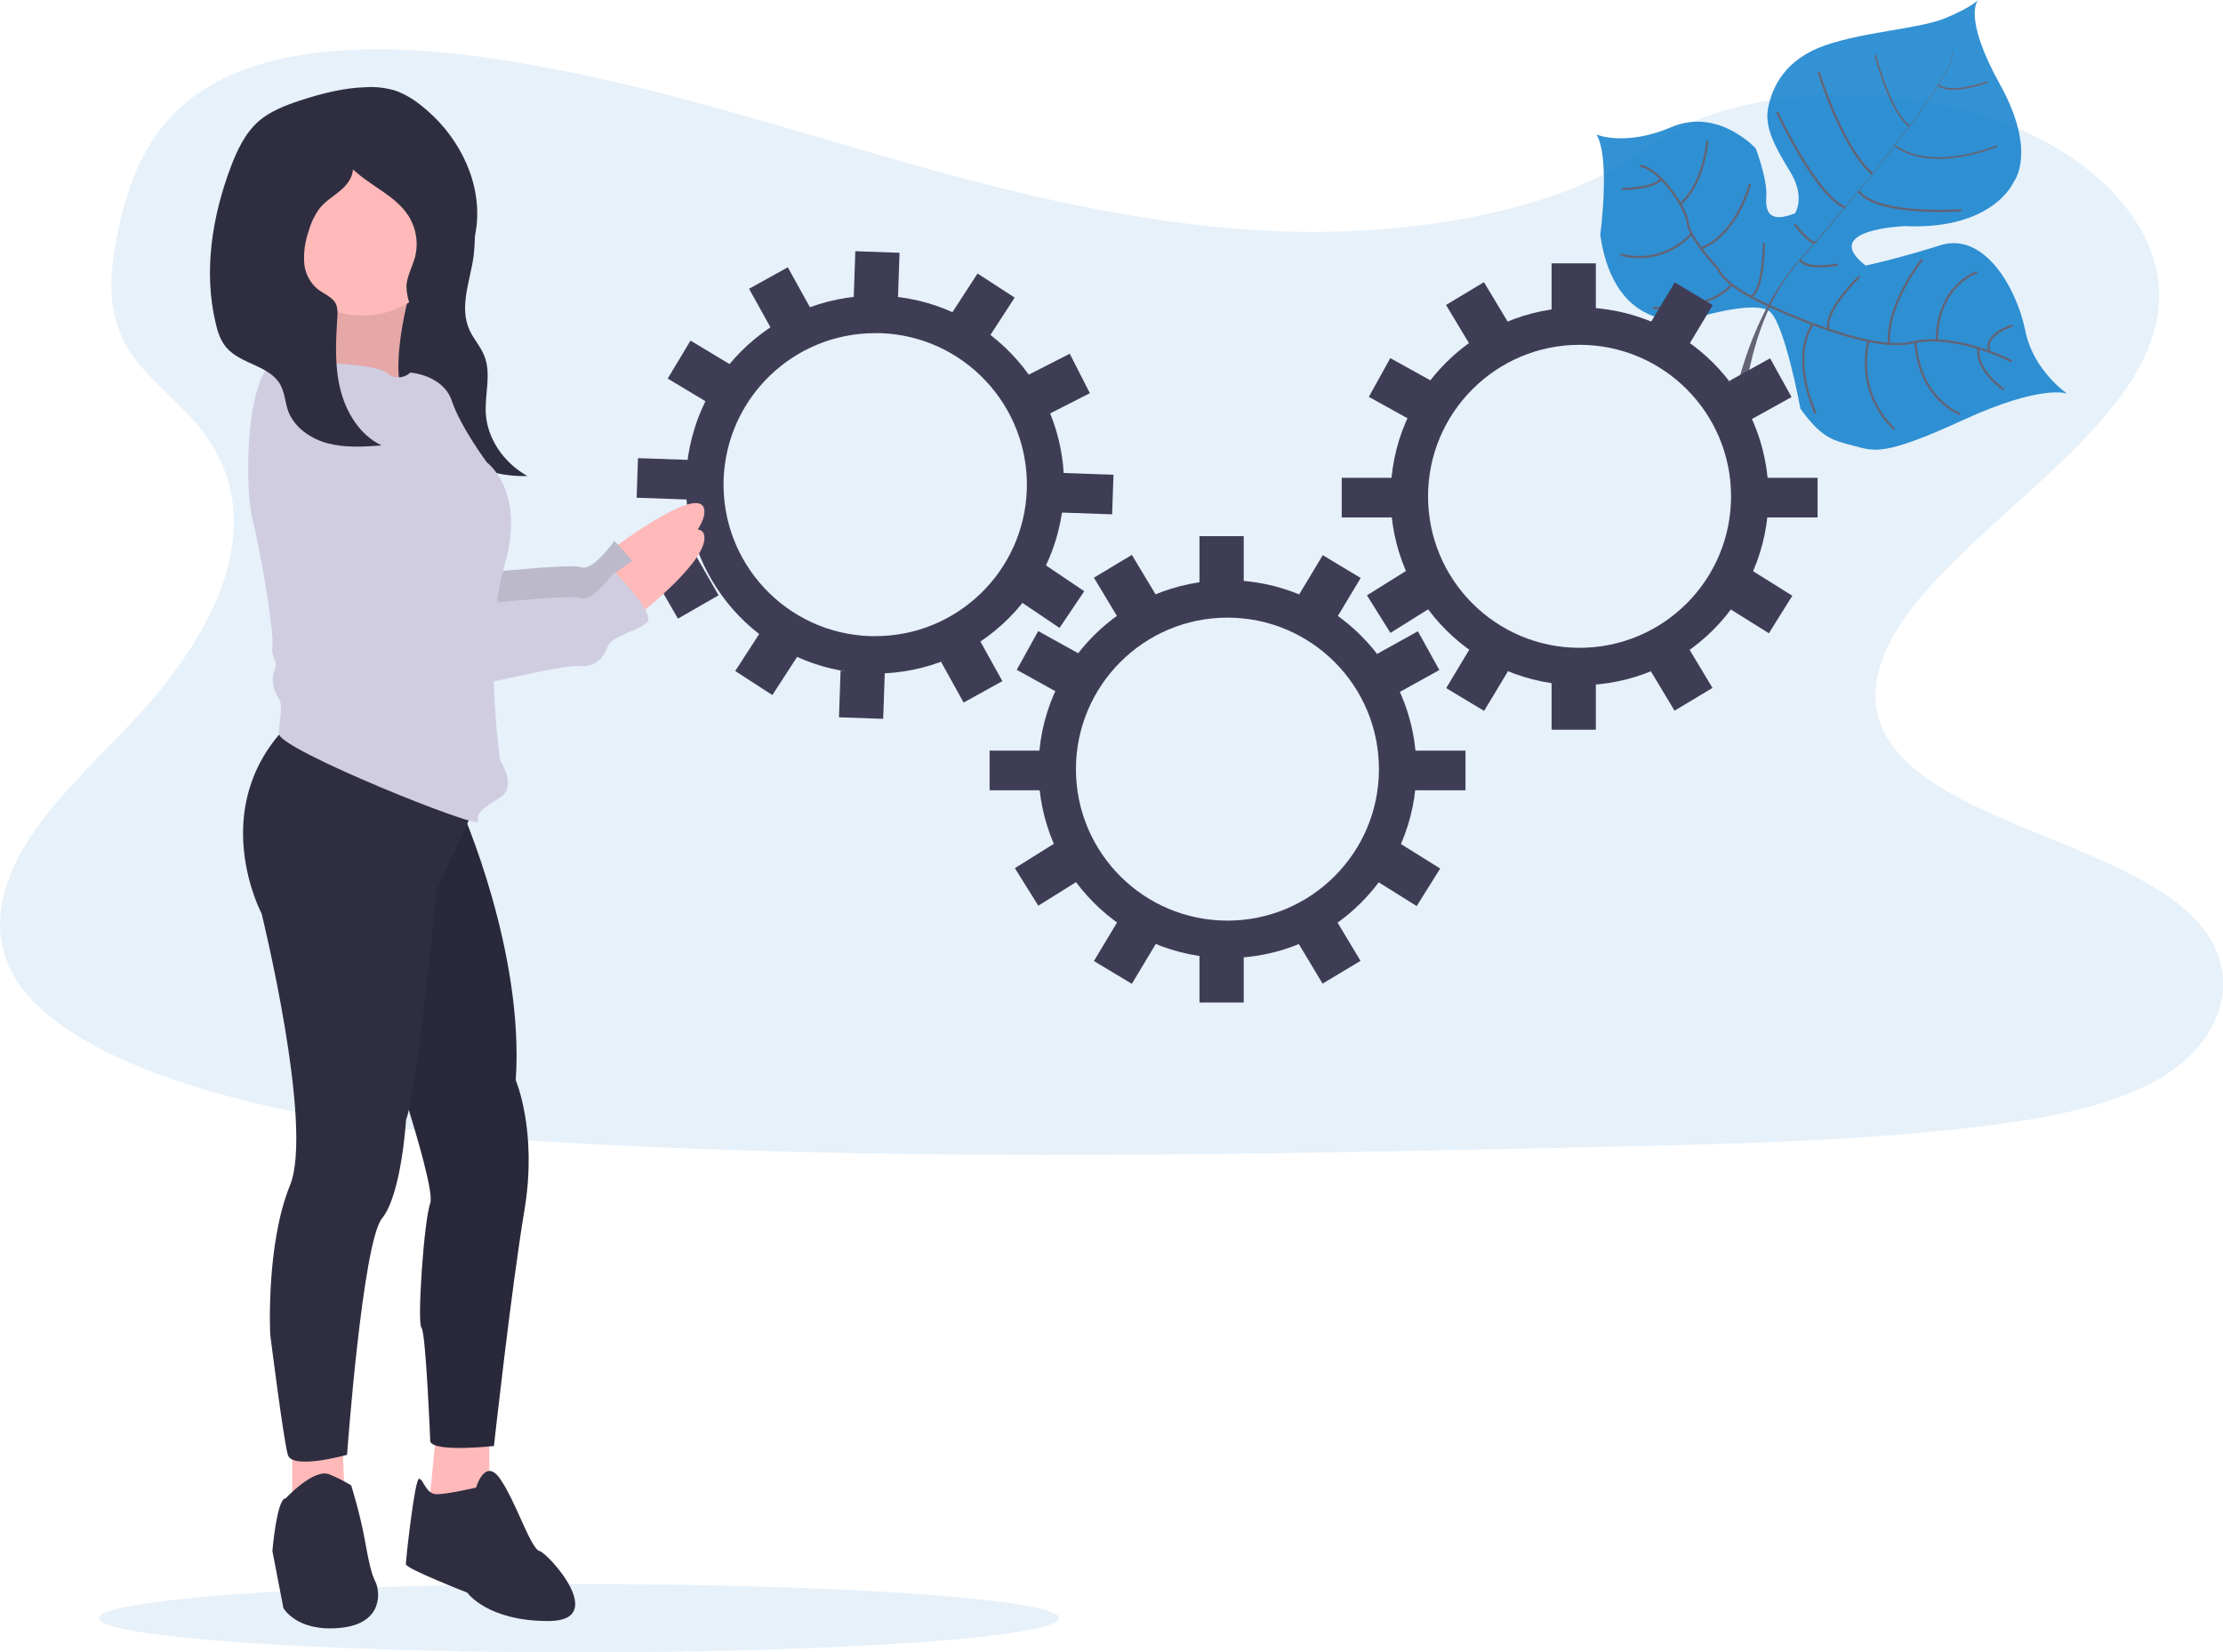 <?xml version="1.0" encoding="utf-8"?>
<!-- Generator: Adobe Illustrator 23.0.4, SVG Export Plug-In . SVG Version: 6.00 Build 0)  -->
<svg version="1.1" id="b1d80de4-06cb-4b2d-9c4c-b14d42818646"
	 xmlns="http://www.w3.org/2000/svg" xmlns:xlink="http://www.w3.org/1999/xlink" x="0px" y="0px" viewBox="0 0 1009.5 750.4"
	 style="enable-background:new 0 0 1009.5 750.4;" xml:space="preserve">
<style type="text/css">
	.st0{opacity:0.1;fill:#0077C8;enable-background:new    ;}
	.st1{opacity:0.8;}
	.st2{fill:#0077C8;}
	.st3{fill:#444053;}
	.st4{fill:none;stroke:#444053;stroke-miterlimit:10;}
	.st5{fill:none;stroke:#444053;stroke-width:0.75;stroke-miterlimit:10;}
	.st6{fill:#3F3D56;}
	.st7{fill:#FFB9B9;}
	.st8{fill:#D0CDE1;}
	.st9{opacity:0.1;enable-background:new    ;}
	.st10{fill:#2F2E41;}
</style>
<title>in progress</title>
<path class="st0" d="M586.6,105.2C521.8,103.5,460.2,88,401.3,71S284.2,35.2,221,26.2c-40.6-5.8-87.1-6.6-119.8,9.6
	C69.7,51.3,59.5,78.2,54,103.2c-4.1,18.8-6.5,38.5,4.7,56.1c7.8,12.2,21.7,22.5,31.4,34.1c33.5,40.7,9.8,90.8-26.4,130.5
	c-17,18.6-36.8,36.4-49.9,56.2s-19.2,42.5-7.7,62.8c11.4,20,38.5,35.1,67.9,45.7c59.7,21.5,130,27.7,198.6,31.2
	c151.8,7.7,304.5,4.4,456.7,1c56.3-1.2,112.9-2.5,168.3-9c30.8-3.6,62.6-9.3,84.9-23.1c28.4-17.5,35.4-47.1,16.4-69
	c-31.9-36.8-120-45.9-142.3-85.4c-12.3-21.7,0.3-45.9,18.2-66.1C913,225,977.1,187.1,980.4,137.7c2.3-33.9-28.5-67.9-76.1-83.9
	c-49.9-16.8-119.2-14.7-156,13.1C710.4,95.6,643.7,106.6,586.6,105.2z"/>
<g class="st1">
	<path class="st2" d="M938.8,178.8c0,0-11.3-4.6-47.2,11.9S851.3,205,842,202.5s-14.5-3.1-24.4-16.9c0,0-7-38.1-13.8-44
		S768,145,768,145s-34.6,8-41.3-38.3c0,0,4.7-34.9-1.7-45.6c0,0,12.9,5.6,34.1-3.4s38.2,9.7,38.2,9.7s5.4,13.9,4.8,22.1
		s2.8,11.4,13,7.4c0,0,5-7.1-2.1-18.8S801.1,57.7,803,48.6s7.6-21.7,25.8-28s42.9-7.5,54.7-12.4S898.3,0,898.3,0s-7.3,7.3,9.9,38.3
		s6.2,44.4,6.2,44.4s-9.1,21.8-49.5,20c0,0-38.9,1.4-17.7,17.9c0,0,13.6-2.8,33.9-9.2s34.9,20.2,38.6,38.7S938.8,178.8,938.8,178.8z
		"/>
	<path class="st3" d="M886.5,23.5l0.2-0.1c1.6,5.9-15.8,29.7-30.7,48.5l-0.2-0.1C876.9,45.2,887.8,28,886.5,23.5z"/>
	<path class="st3" d="M856.2,71.4l0.1,0.2c-11.9,15.1-26.8,33.1-38.7,46.4c-1.1,1.3-2.3,2.6-3.3,4l-0.3-0.3c1.1-1.4,2.2-2.7,3.4-4
		C829.2,104.5,844.4,86.5,856.2,71.4z"/>
	<path class="st3" d="M814.2,121.4l0.2,0.4c-21.7,27.1-23.2,69.2-23.2,69.6l-4.6-5.2C786.7,185.8,792.3,148.7,814.2,121.4z"/>
	<path class="st4" d="M913.6,164.1c0,0-25.6-13.3-45.6-8.5s-64.9-16.9-64.9-16.9s-19.1-7.8-22.9-16.6c0,0-13.1-13.9-13.8-21
		s-13.5-25.2-21.8-25.8"/>
	<path class="st4" d="M909.9,176.9c0,0-12.9-8.7-11.4-18.8"/>
	<path class="st4" d="M890.1,188.1c0,0-18.5-6.7-20.3-33"/>
	<path class="st4" d="M860.3,194.9c0,0-17.6-14.6-11.8-40.2"/>
	<path class="st4" d="M824.5,187.8c0,0-11.7-24.6-1.3-40.6"/>
	<path class="st4" d="M913.9,147.8c0,0-13.3,4.2-10.5,11.3"/>
	<path class="st4" d="M897.8,123.6c0,0-17.9,5.7-18.3,30.9"/>
	<path class="st4" d="M872.9,117.8c0,0-16.2,20.1-15.1,38.3"/>
	<path class="st4" d="M844.4,125.6c0,0-16.2,15.4-14.1,24"/>
	<path class="st4" d="M834.7,120.2c0,0-15.1,2.7-17.2-2.3"/>
	<path class="st4" d="M815,101.9c0,0,7.7,10.1,9.6,7.9"/>
	<path class="st4" d="M890.8,95.5c0,0-38.2,2.8-46.8-8.7"/>
	<path class="st4" d="M807,50.9c0,0,17.9,38.4,30.9,43.3"/>
	<path class="st4" d="M825.8,32.6c0,0,11,35.3,24.6,46.4"/>
	<path class="st5" d="M906.9,66.3c0,0-29,12.4-46.4-0.1"/>
	<path class="st5" d="M851.6,25c0,0,6.6,26,15.6,32.3"/>
	<path class="st5" d="M902.5,37.2c0,0-16.3,6.2-22.4,1.4"/>
	<path class="st4" d="M801,110.4c0,0,0,22.6-6.2,24.3"/>
	<path class="st4" d="M750.6,139.8c0,0,24.5,2.1,35.8-10.5"/>
	<path class="st4" d="M794.7,83.6c0,0-5.9,23-22.3,29.2"/>
	<path class="st4" d="M735.9,115.6c0,0,17.3,6,32.2-9.3"/>
	<path class="st4" d="M775.4,63.9c0,0-1.6,19.5-12.2,28.6"/>
	<path class="st4" d="M736.6,85.8c0,0,14.4,0.1,17.8-4.6"/>
</g>
<ellipse class="st0" cx="262.9" cy="734.9" rx="218" ry="15.5"/>
<path class="st6" d="M557.4,280.5c38,0,68.8,30.8,68.8,68.8s-30.8,68.8-68.8,68.8s-68.8-30.8-68.8-68.8c0,0,0,0,0,0
	C488.6,311.4,519.4,280.5,557.4,280.5 M557.4,263.5c-47.4,0-85.8,38.4-85.8,85.8s38.4,85.8,85.8,85.8s85.8-38.4,85.8-85.8
	c0,0,0,0,0,0C643.2,302,604.8,263.6,557.4,263.5z"/>
<rect x="544.7" y="243.5" class="st6" width="20.1" height="21.2"/>
<rect x="593.3" y="256.3" transform="matrix(0.515 -0.857 0.857 0.515 64.571 646.769)" class="st6" width="21.2" height="20.1"/>
<rect x="628.6" y="290.6" transform="matrix(0.875 -0.485 0.485 0.875 -65.632 347.576)" class="st6" width="21.2" height="20.1"/>
<rect x="629.6" y="386.7" transform="matrix(0.53 -0.848 0.848 0.53 -36.242 729.209)" class="st6" width="20.1" height="21.2"/>
<rect x="465.6" y="290.1" transform="matrix(0.485 -0.875 0.875 0.485 -17.93 570.902)" class="st6" width="20.1" height="21.2"/>
<rect x="464.6" y="387.2" transform="matrix(0.848 -0.53 0.53 0.848 -138.328 312.168)" class="st6" width="21.2" height="20.1"/>
<rect x="500.9" y="255.7" transform="matrix(0.857 -0.515 0.515 0.857 -64.187 301.187)" class="st6" width="20.1" height="21.2"/>
<rect x="544.7" y="434.1" class="st6" width="20.1" height="21.2"/>
<rect x="593.8" y="421.9" transform="matrix(0.857 -0.515 0.515 0.857 -136.473 372.783)" class="st6" width="20.1" height="21.2"/>
<rect x="500.3" y="422.4" transform="matrix(0.515 -0.857 0.857 0.515 -122.896 647.675)" class="st6" width="21.2" height="20.1"/>
<rect x="449.4" y="340.9" class="st6" width="24.4" height="18"/>
<rect x="641.1" y="340.9" class="st6" width="24.4" height="18"/>
<path class="st6" d="M717.3,156.6c38,0,68.8,30.8,68.8,68.8s-30.8,68.8-68.8,68.8c-38,0-68.8-30.8-68.8-68.8c0,0,0,0,0,0
	C648.5,187.5,679.3,156.6,717.3,156.6 M717.3,139.6c-47.4,0-85.8,38.4-85.8,85.8s38.4,85.8,85.8,85.8c47.4,0,85.8-38.4,85.8-85.8
	c0,0,0,0,0,0C803.1,178.1,764.7,139.7,717.3,139.6z"/>
<rect x="704.6" y="119.6" class="st6" width="20.1" height="21.2"/>
<rect x="753.2" y="132.3" transform="matrix(0.515 -0.857 0.857 0.515 248.347 723.758)" class="st6" width="21.2" height="20.1"/>
<rect x="788.5" y="166.7" transform="matrix(0.875 -0.485 0.485 0.875 14.494 409.572)" class="st6" width="21.2" height="20.1"/>
<rect x="789.5" y="262.8" transform="matrix(0.53 -0.848 0.848 0.53 144.012 806.58)" class="st6" width="20.1" height="21.2"/>
<rect x="625.5" y="166.2" transform="matrix(0.485 -0.875 0.875 0.485 172.82 646.934)" class="st6" width="20.1" height="21.2"/>
<rect x="624.5" y="263.3" transform="matrix(0.848 -0.53 0.53 0.848 -48.37 378.084)" class="st6" width="21.2" height="20.1"/>
<rect x="660.8" y="131.8" transform="matrix(0.857 -0.515 0.515 0.857 22.475 365.853)" class="st6" width="20.1" height="21.2"/>
<rect x="704.6" y="310.2" class="st6" width="20.1" height="21.2"/>
<rect x="753.7" y="297.9" transform="matrix(0.857 -0.515 0.515 0.857 -49.815 437.45)" class="st6" width="20.1" height="21.2"/>
<rect x="660.3" y="298.5" transform="matrix(0.515 -0.857 0.857 0.515 60.87 724.654)" class="st6" width="21.2" height="20.1"/>
<rect x="609.3" y="217" class="st6" width="24.4" height="18"/>
<rect x="801" y="217" class="st6" width="24.4" height="18"/>
<path class="st6" d="M397.4,151.3c0.8,0,1.6,0,2.4,0c38,1.3,67.7,33.1,66.5,71.1c-1.3,37.1-31.7,66.5-68.8,66.5c-0.8,0-1.6,0-2.4,0
	c-38-1.3-67.7-33.1-66.5-71.1C329.9,180.7,360.3,151.3,397.4,151.3 M397.4,134.3L397.4,134.3c-47.4,0-85.8,38.4-85.9,85.8
	c0,46.3,36.7,84.2,82.9,85.8c1,0,2,0,3,0c47.4,0,85.8-38.4,85.8-85.8c0-46.3-36.7-84.2-82.9-85.8
	C399.4,134.4,398.4,134.3,397.4,134.3L397.4,134.3z"/>
<rect x="387.5" y="114.8" transform="matrix(3.472507e-02 -0.999 0.999 3.472507e-02 259.539 518.397)" class="st6" width="21.2" height="20.1"/>
<rect x="436.2" y="128.7" transform="matrix(0.544 -0.839 0.839 0.544 87.105 437.964)" class="st6" width="21.2" height="20.1"/>
<rect x="470.3" y="164.3" transform="matrix(0.891 -0.454 0.454 0.891 -26.727 237.407)" class="st6" width="21.2" height="20.1"/>
<rect x="468" y="260.3" transform="matrix(0.559 -0.829 0.829 0.559 -13.829 515.787)" class="st6" width="20.1" height="21.2"/>
<rect x="307.4" y="158.1" transform="matrix(0.515 -0.857 0.857 0.515 9.415 353.943)" class="st6" width="20.1" height="21.2"/>
<rect x="301.5" y="256.7" transform="matrix(0.867 -0.498 0.498 0.867 -91.434 191.032)" class="st6" width="21.3" height="20.2"/>
<rect x="343.9" y="124.9" transform="matrix(0.875 -0.485 0.485 0.875 -21.322 188.648)" class="st6" width="20.1" height="21.2"/>
<rect x="380.9" y="305.3" transform="matrix(3.472507e-02 -0.999 0.999 3.472507e-02 62.766 695.68)" class="st6" width="21.2" height="20.1"/>
<rect x="431" y="294.2" transform="matrix(0.875 -0.485 0.485 0.875 -92.491 252.134)" class="st6" width="20.1" height="21.2"/>
<rect x="337.6" y="291.5" transform="matrix(0.544 -0.839 0.839 0.544 -94.352 429.407)" class="st6" width="21.2" height="20.1"/>
<rect x="292.7" y="205.2" transform="matrix(3.472507e-02 -0.999 0.999 3.472507e-02 73.944 511.33)" class="st6" width="18" height="24.4"/>
<rect x="484.3" y="211.8" transform="matrix(3.472517e-02 -0.999 0.999 3.472517e-02 252.253 709.201)" class="st6" width="18" height="24.4"/>
<g>
	<path class="st7" d="M277.4,249.8c0,0,39.3-29.9,42.3-18.9c3,10.9-28.9,35.8-28.9,35.8L277.4,249.8z"/>
	<path class="st8" d="M147.6,155.2c0,0,46.8,83.6,47.8,95.5s1,12.9,5,11.9c4-1,58.7-7,63.7-5c5,2,14.9-11.9,14.9-11.9
		s18.9,18.9,14.9,22.9c-4,4-15.9,6-17.9,10.9s-5,9.9-13.9,9c-9-1-69.6,15.9-77.6,12.9c-8-3-9.9-8-13.9-8s-11.9-4-11.9-5
		c0-1-27.9-53.7-27.9-53.7S97.8,163.2,147.6,155.2z"/>
	<path class="st9" d="M147.6,155.2c0,0,46.8,83.6,47.8,95.5s1,12.9,5,11.9c4-1,58.7-7,63.7-5c5,2,14.9-11.9,14.9-11.9
		s18.9,18.9,14.9,22.9c-4,4-15.9,6-17.9,10.9s-5,9.9-13.9,9c-9-1-69.6,15.9-77.6,12.9c-8-3-9.9-8-13.9-8s-11.9-4-11.9-5
		c0-1-27.9-53.7-27.9-53.7S97.8,163.2,147.6,155.2z"/>
	<path class="st10" d="M215.4,100.2c0.4,5.3,0.3,10.6-0.3,15.9c-1.5,11.4-6.8,23.3-1.8,34c1.8,3.9,4.9,7.2,6.5,11.2
		c3.5,8.3,0.3,17.5,0.8,26.3c0.6,11.4,7.9,22.4,18.9,28.6c-18.9,0.6-36.8-8.7-48.7-21.4c-11.9-12.7-18.5-28.5-23.4-44.2
		c-2.5-7.4-4.2-15.1-4.9-22.9c-0.4-4.5,0.1-9,1.5-13.3c1.7-4.2,4-8.1,6.8-11.7c3-4.2,6-8.4,10.4-11.5c5.4-3.8,15.8-7.7,23-7.1
		C213.2,84.7,215,94.1,215.4,100.2z"/>
	<path class="st7" d="M186.4,131.4c0,0-10.9,38.8-2,49.7c9,10.9-53.7-5-53.7-5s30.8-30.8,15.9-50.7L186.4,131.4z"/>
	<path class="st9" d="M186.4,131.4c0,0-10.9,38.8-2,49.7c9,10.9-53.7-5-53.7-5s30.8-30.8,15.9-50.7L186.4,131.4z"/>
	<polygon class="st7" points="222.2,648.7 222.2,677.6 207.3,695.5 194.3,689.5 198.3,647.7 	"/>
	<path class="st10" d="M216.2,675.6c0,0,4-13.9,10.9-4c7,9.9,13.9,31.8,17.9,32.8s31.8,31.8,4,31.8s-36.8-12.9-36.8-12.9
		s-27.9-10.9-27.9-12.9c0-2,4-38.8,6-38.8c2,0,3,7,8,7C203.3,678.6,216.2,675.6,216.2,675.6z"/>
	<polygon class="st7" points="155.5,653.7 156.5,680.5 132.7,690.5 132.7,651.7 	"/>
	<path class="st10" d="M129.7,680.5c0,0,12.9-13.9,19.9-10.9c3.4,1.4,6.8,3.1,9.9,5c0,0,4,12.9,6,23.9c2,10.9,3,15.9,5,19.9
		c2,4,4,18.9-15.9,20.9c-19.9,2-25.9-9-25.9-9l-5-25.9C123.7,704.4,125.7,680.5,129.7,680.5z"/>
	<path class="st10" d="M209.3,367.2c0,0,28.9,64.7,24.9,123.4c0,0,9.9,22.9,4,58.7c-6,35.8-13.9,107.4-13.9,107.4s-26.9,3-28.9-2
		c0,0-2-49.7-4-51.7c-2-2,1-47.8,4-56.7c3-9-27.9-97.5-27.9-97.5l8-110.4L209.3,367.2z"/>
	<path class="st9" d="M209.3,367.2c0,0,28.9,64.7,24.9,123.4c0,0,9.9,22.9,4,58.7c-6,35.8-13.9,107.4-13.9,107.4s-26.9,3-28.9-2
		c0,0-2-49.7-4-51.7c-2-2,1-47.8,4-56.7c3-9-27.9-97.5-27.9-97.5l8-110.4L209.3,367.2z"/>
	<path class="st10" d="M217.2,363.2L198.3,404c0,0-9,92.5-13.9,104.5c0,0-2,33.8-10.9,44.8s-15.9,107.4-15.9,107.4s-24.9,7-26.9,0
		c-2-7-8-54.7-8-54.7s-2-40.8,9-67.7c10.9-26.9-12.9-123.4-12.9-123.4s-24.9-46.8,10.9-84.6L217.2,363.2z"/>
	<circle class="st7" cx="164.5" cy="102.5" r="40.8"/>
	<path class="st8" d="M126.7,164.2c0,0,42.8,0,48.7,5c3.1,2.9,7.9,2.9,10.9,0c0,0,14.9,1,18.9,12.9c4,11.9,15.9,27.9,15.9,27.9
		s17.9,12.9,8,46.8c-9.9,33.8-2,88.5-2,88.5s8,11.9,0,16.9s-10.9,7-9.9,10.9c1,4-90.5-32.8-90.5-39.8c0-7,2-12.9,0-15.9
		c-2-3-4-8-2-12.9s-2-6-1-10.9s-5-41.8-9-57.7S111.8,165.2,126.7,164.2z"/>
	<path class="st7" d="M277.4,261.7c0,0,39.3-29.9,42.3-18.9s-28.9,35.8-28.9,35.8L277.4,261.7z"/>
	<path class="st8" d="M147.6,169.2c0,0,46.8,83.6,47.8,95.5c1,11.9,1,12.9,5,11.9s58.7-7,63.7-5s14.9-11.9,14.9-11.9
		s18.9,18.9,14.9,22.9c-4,4-15.9,6-17.9,10.9c-2,5-5,9.9-13.9,9s-69.6,15.9-77.6,12.9c-8-3-9.9-8-13.9-8s-11.9-4-11.9-5
		c0-1-27.9-53.7-27.9-53.7S97.8,177.1,147.6,169.2z"/>
	<path class="st10" d="M184.7,128.6c0.6-4,2.6-7.7,3.7-11.6c1.7-6.4,0.7-13.1-2.8-18.8c-5.9-9.4-17.3-13.6-25.3-21.3
		c-0.2,3.9-2.9,7.3-5.9,9.8c-3,2.5-6.5,4.6-9,7.6c-2.4,3.2-4.2,6.8-5.2,10.6c-1.6,4.5-2.3,9.2-2.1,13.9c0.2,4.8,2.4,9.3,6,12.4
		c3,2.4,7.2,3.7,8.6,7.2c0.6,1.8,0.7,3.6,0.5,5.5c-0.7,10.9-1.3,22.1,1.3,32.7c2.6,10.7,8.9,21,18.8,25.7
		c-8.1,0.6-16.4,1.1-24.3-0.9c-7.9-2.1-15.4-7.2-18.2-14.9c-1.3-3.8-1.5-8-3.4-11.6c-4.8-9-18.2-9.4-24.7-17.2
		c-2.6-3.1-3.9-7.1-4.8-11.1c-5.5-23.3-1.6-48.1,6.8-70.5c2.9-7.7,6.5-15.5,12.7-21c5.3-4.6,12.1-7.2,18.7-9.4
		c9.8-3.2,19.8-5.8,30.1-6.1c4.5-0.3,8.9,0.3,13.2,1.5c4.2,1.5,8.1,3.8,11.6,6.6c16.1,12.5,27,32.5,25.6,52.8
		c-0.9,12.3-6.1,23.9-12.8,34.3c-2.3,3.6-7.9,11.3-13,9.1C186.1,141.8,184.1,132.9,184.7,128.6z"/>
</g>
</svg>
